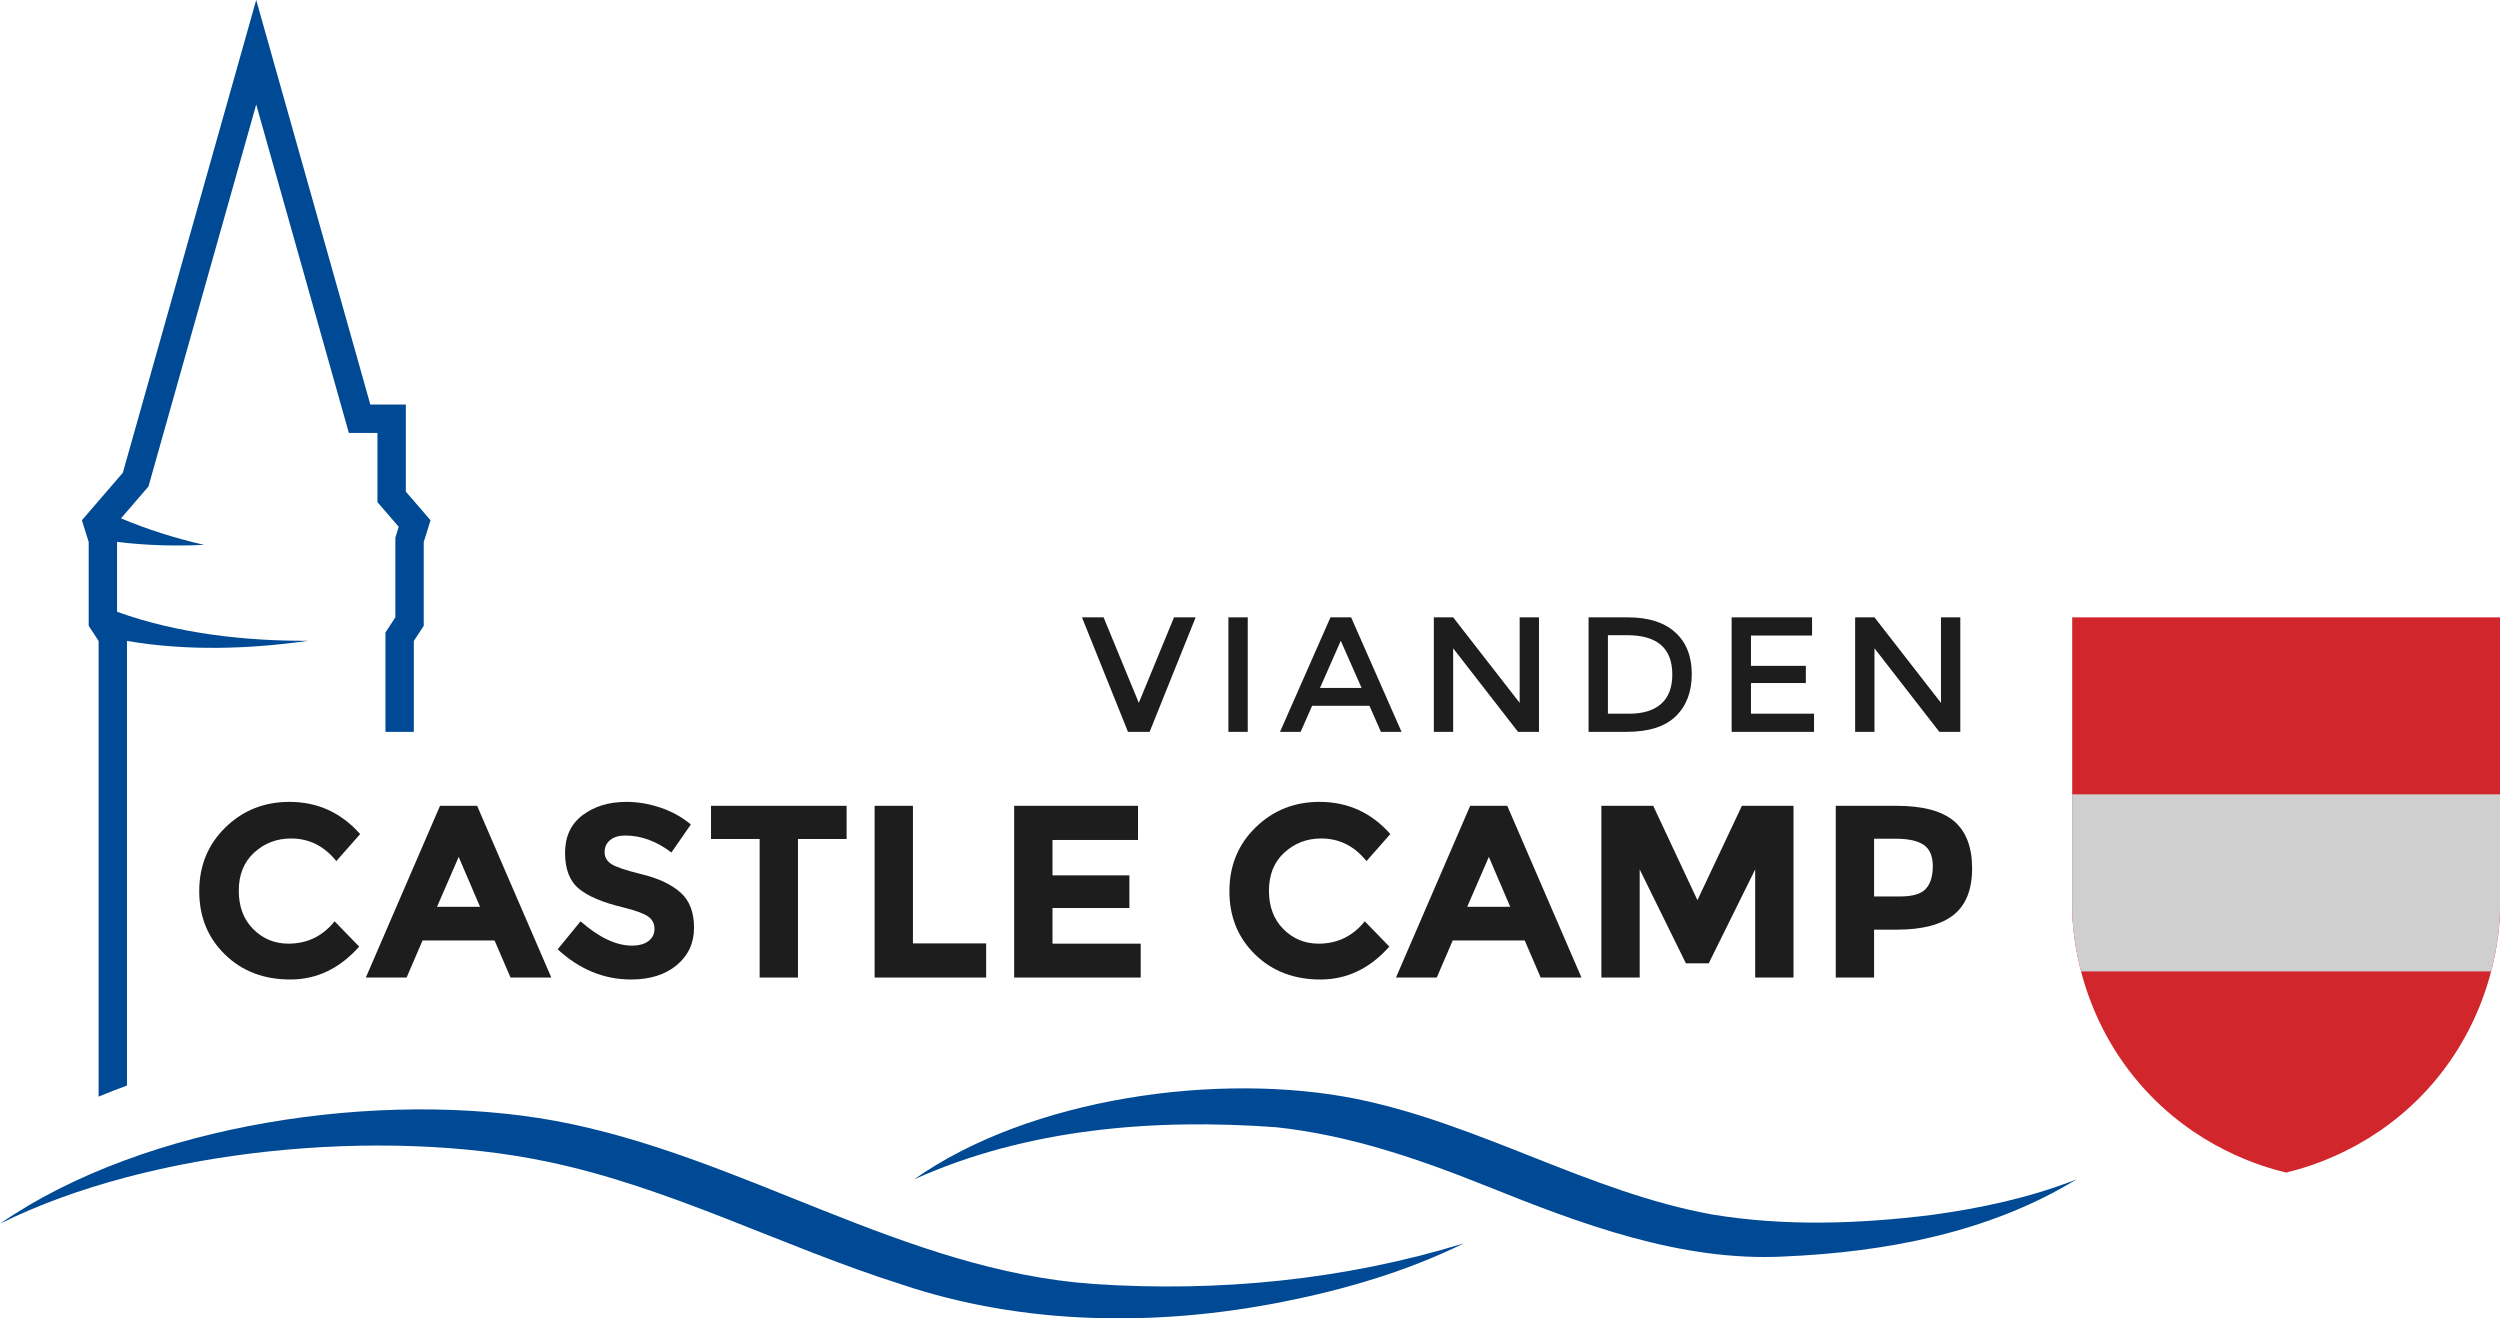 <?xml version="1.0" encoding="utf-8"?>
<!-- Generator: Adobe Illustrator 28.2.0, SVG Export Plug-In . SVG Version: 6.00 Build 0)  -->
<svg version="1.1" id="Ebene_1" xmlns="http://www.w3.org/2000/svg" xmlns:xlink="http://www.w3.org/1999/xlink" x="0px" y="0px"
	 width="209.63px" height="110.547px" viewBox="0 0 209.63 110.547"
	 style="enable-background:new 0 0 209.63 110.547;" xml:space="preserve">
<style type="text/css">
	.st0{fill:#D1262B;}
	.st1{fill:#CFCFCF;}
	.st2{fill:#1D1D1D;}
	.st3{fill:#004995;}
</style>
<g>
	<g>
		<path class="st0" d="M173.758,51.766v24.431c0,1.858,0.477,8.673,5.663,14.678
			c4.605,5.333,10.261,6.964,12.273,7.446c2.012-0.482,7.668-2.113,12.273-7.446
			c5.186-6.005,5.663-12.819,5.663-14.678v-24.431H173.758z"/>
		<path class="st1" d="M173.758,76.197c0,0.868,0.104,2.816,0.743,5.258h34.385
			c0.639-2.442,0.743-4.391,0.743-5.258v-9.592h-35.872V76.197z"/>
	</g>
	<g>
		<polygon class="st2" points="96.397,61.368 100.258,51.766 98.444,51.766 95.491,58.936 
			92.538,51.766 90.725,51.766 94.584,61.368 		"/>
		<rect x="103.005" y="51.766" class="st2" width="1.621" height="9.601"/>
		<path class="st2" d="M110.023,59.183h4.808l0.962,2.184h1.73l-4.23-9.601h-1.731
			l-4.231,9.601h1.73L110.023,59.183z M112.427,53.73l1.745,3.956h-3.488
			L112.427,53.73z"/>
		<polygon class="st2" points="121.85,54.362 127.29,61.368 129.047,61.368 129.047,51.766 
			127.427,51.766 127.427,58.936 121.85,51.766 120.23,51.766 120.23,61.368 
			121.85,61.368 		"/>
		<path class="st2" d="M140.513,60.062c0.897-0.87,1.346-2.051,1.346-3.544
			c0-1.492-0.463-2.657-1.388-3.495c-0.925-0.838-2.248-1.257-3.969-1.257h-3.297
			v9.601h3.186C138.242,61.368,139.615,60.933,140.513,60.062z M134.827,53.263h1.621
			c2.518,0,3.778,1.098,3.778,3.297c0,1.081-0.31,1.897-0.928,2.452
			c-0.618,0.554-1.508,0.831-2.672,0.831h-1.799V53.263z"/>
		<polygon class="st2" points="152.11,59.843 146.822,59.843 146.822,57.274 151.423,57.274 
			151.423,55.832 146.822,55.832 146.822,53.291 151.945,53.291 151.945,51.766 
			145.201,51.766 145.201,61.368 152.11,61.368 		"/>
		<polygon class="st2" points="157.178,54.362 162.617,61.368 164.375,61.368 164.375,51.766 
			162.754,51.766 162.754,58.936 157.178,51.766 155.557,51.766 155.557,61.368 
			157.178,61.368 		"/>
		<path class="st2" d="M21.31,71.494c0.858-0.79,1.892-1.185,3.1-1.185
			c1.51,0,2.774,0.632,3.791,1.896l1.999-2.267
			c-1.594-1.799-3.572-2.699-5.934-2.699c-2.115,0-3.904,0.715-5.366,2.143
			c-1.463,1.429-2.194,3.211-2.194,5.346c0,2.136,0.717,3.904,2.152,5.305
			c1.435,1.401,3.262,2.101,5.481,2.101s4.144-0.919,5.778-2.76l-2.06-2.122
			c-1.003,1.249-2.294,1.875-3.873,1.875c-1.154,0-2.136-0.405-2.947-1.216
			c-0.811-0.81-1.215-1.885-1.215-3.224C20.022,73.347,20.451,72.283,21.31,71.494
			z"/>
		<path class="st2" d="M34.093,81.97l1.34-3.111h6.036l1.34,3.111h3.42l-6.221-14.401
			h-3.112l-6.221,14.401H34.093z M38.461,71.854l1.792,4.182h-3.606L38.461,71.854z"/>
		<path class="st2" d="M54.375,78.911c-0.337,0.254-0.8,0.381-1.39,0.381
			c-1.319,0-2.754-0.68-4.305-2.039l-1.917,2.348
			c1.827,1.689,3.88,2.533,6.16,2.533c1.579,0,2.853-0.402,3.822-1.205
			c0.968-0.804,1.452-1.851,1.452-3.142c0-1.29-0.378-2.273-1.133-2.945
			c-0.756-0.673-1.817-1.178-3.183-1.515c-1.367-0.336-2.239-0.627-2.616-0.875
			c-0.379-0.247-0.567-0.581-0.567-1c0-0.419,0.154-0.755,0.463-1.009
			c0.309-0.254,0.731-0.382,1.267-0.382c1.331,0,2.623,0.474,3.873,1.422
			l1.628-2.349c-0.715-0.604-1.553-1.071-2.514-1.401
			c-0.961-0.329-1.922-0.494-2.884-0.494c-1.469,0-2.696,0.371-3.678,1.113
			c-0.982,0.741-1.472,1.796-1.472,3.162c0,1.367,0.388,2.369,1.164,3.008
			c0.776,0.639,2.002,1.158,3.677,1.556c1.057,0.261,1.765,0.519,2.122,0.772
			c0.357,0.255,0.536,0.598,0.536,1.03C54.88,78.313,54.712,78.656,54.375,78.911
			z"/>
		<polygon class="st2" points="63.697,81.97 66.912,81.97 66.912,70.351 70.99,70.351 
			70.99,67.569 59.618,67.569 59.618,70.351 63.697,70.351 		"/>
		<polygon class="st2" points="82.692,79.106 76.552,79.106 76.552,67.569 73.339,67.569 
			73.339,81.97 82.692,81.97 		"/>
		<polygon class="st2" points="95.65,79.127 88.254,79.127 88.254,76.139 94.702,76.139 
			94.702,73.4 88.254,73.4 88.254,70.433 95.424,70.433 95.424,67.569 
			85.04,67.569 85.04,81.97 95.65,81.97 		"/>
		<path class="st2" d="M105.24,80.033c1.435,1.401,3.262,2.101,5.48,2.101
			c2.218,0,4.144-0.919,5.778-2.76l-2.059-2.122
			c-1.003,1.249-2.294,1.875-3.873,1.875c-1.154,0-2.137-0.405-2.947-1.216
			c-0.811-0.81-1.215-1.885-1.215-3.224c0-1.34,0.429-2.404,1.288-3.194
			c0.858-0.79,1.892-1.185,3.1-1.185c1.51,0,2.774,0.632,3.791,1.896
			l1.999-2.267c-1.593-1.799-3.572-2.699-5.934-2.699
			c-2.114,0-3.904,0.715-5.366,2.143c-1.463,1.429-2.194,3.211-2.194,5.346
			C103.088,76.864,103.804,78.632,105.24,80.033z"/>
		<path class="st2" d="M123.276,67.569l-6.221,14.401h3.42l1.339-3.111h6.036l1.339,3.111
			h3.42l-6.222-14.401H123.276z M123.03,76.036l1.813-4.182l1.792,4.182H123.03z"/>
		<polygon class="st2" points="134.278,67.569 134.278,81.97 137.492,81.97 137.492,72.905 
			141.365,80.775 143.281,80.775 147.175,72.905 147.175,81.97 150.388,81.97 
			150.388,67.569 146.062,67.569 142.333,75.48 138.625,67.569 		"/>
		<path class="st2" d="M157.146,77.953h1.916c2.129,0,3.711-0.413,4.749-1.236
			c1.037-0.824,1.555-2.126,1.555-3.904c0-1.779-0.504-3.098-1.514-3.956
			c-1.01-0.858-2.62-1.288-4.831-1.288H153.932v14.401h3.214V77.953z
			 M157.146,70.33h1.833c1.058,0,1.837,0.175,2.339,0.525
			c0.501,0.35,0.752,0.941,0.752,1.771c0,0.832-0.193,1.463-0.577,1.896
			c-0.385,0.433-1.112,0.649-2.184,0.649h-2.163V70.33z"/>
		<path class="st3" d="M161.978,101.874c-6.116,0.76-12.316,0.968-18.397-0.034
			c-10.338-1.871-19.441-7.571-29.824-9.691
			c-11.522-2.321-27.429-0.101-37.115,6.75c9.446-4.275,20.154-5.129,30.381-4.377
			c6.132,0.664,11.887,2.631,17.657,4.947c7.825,3.141,16.269,6.347,24.938,5.89
			c8.454-0.364,17.21-2.001,24.484-6.46
			C170.179,100.444,166.081,101.31,161.978,101.874z"/>
		<path class="st3" d="M91.703,107.665c-15.96-1.122-29.536-10.8-45.185-13.688
			C32.015,91.34,12.205,94.167,0,102.609c12.684-6.312,32.021-8.098,45.833-5.213
			c10.292,2.129,19.656,7.099,29.742,10.299
			c10.246,3.449,21.47,3.555,31.998,1.465c5.242-1.039,10.41-2.559,15.176-4.904
			C112.71,107.34,102.122,108.366,91.703,107.665z"/>
		<path class="st3" d="M7.437,52.475l0.831,1.27v38.21
			c0.78-0.326,1.574-0.636,2.379-0.931V53.743
			c5.016,0.855,10.208,0.695,15.208-0.011c-5.335,0.028-11.011-0.617-16.039-2.432
			v-5.862c2.452,0.304,4.891,0.364,7.296,0.251
			c-2.406-0.553-4.753-1.286-6.965-2.225l2.301-2.668l9.036-32.032l7.768,27.537
			h2.398v5.805l1.785,2.07l-0.284,0.909v6.682l-0.83,1.27v8.332h2.379v-7.622
			l0.831-1.27v-7.028l0.57-1.824l-2.071-2.401v-7.3h-2.976L21.483,0
			l-11.183,39.642l-3.433,3.981l0.57,1.824V52.475z"/>
	</g>
</g>
</svg>
